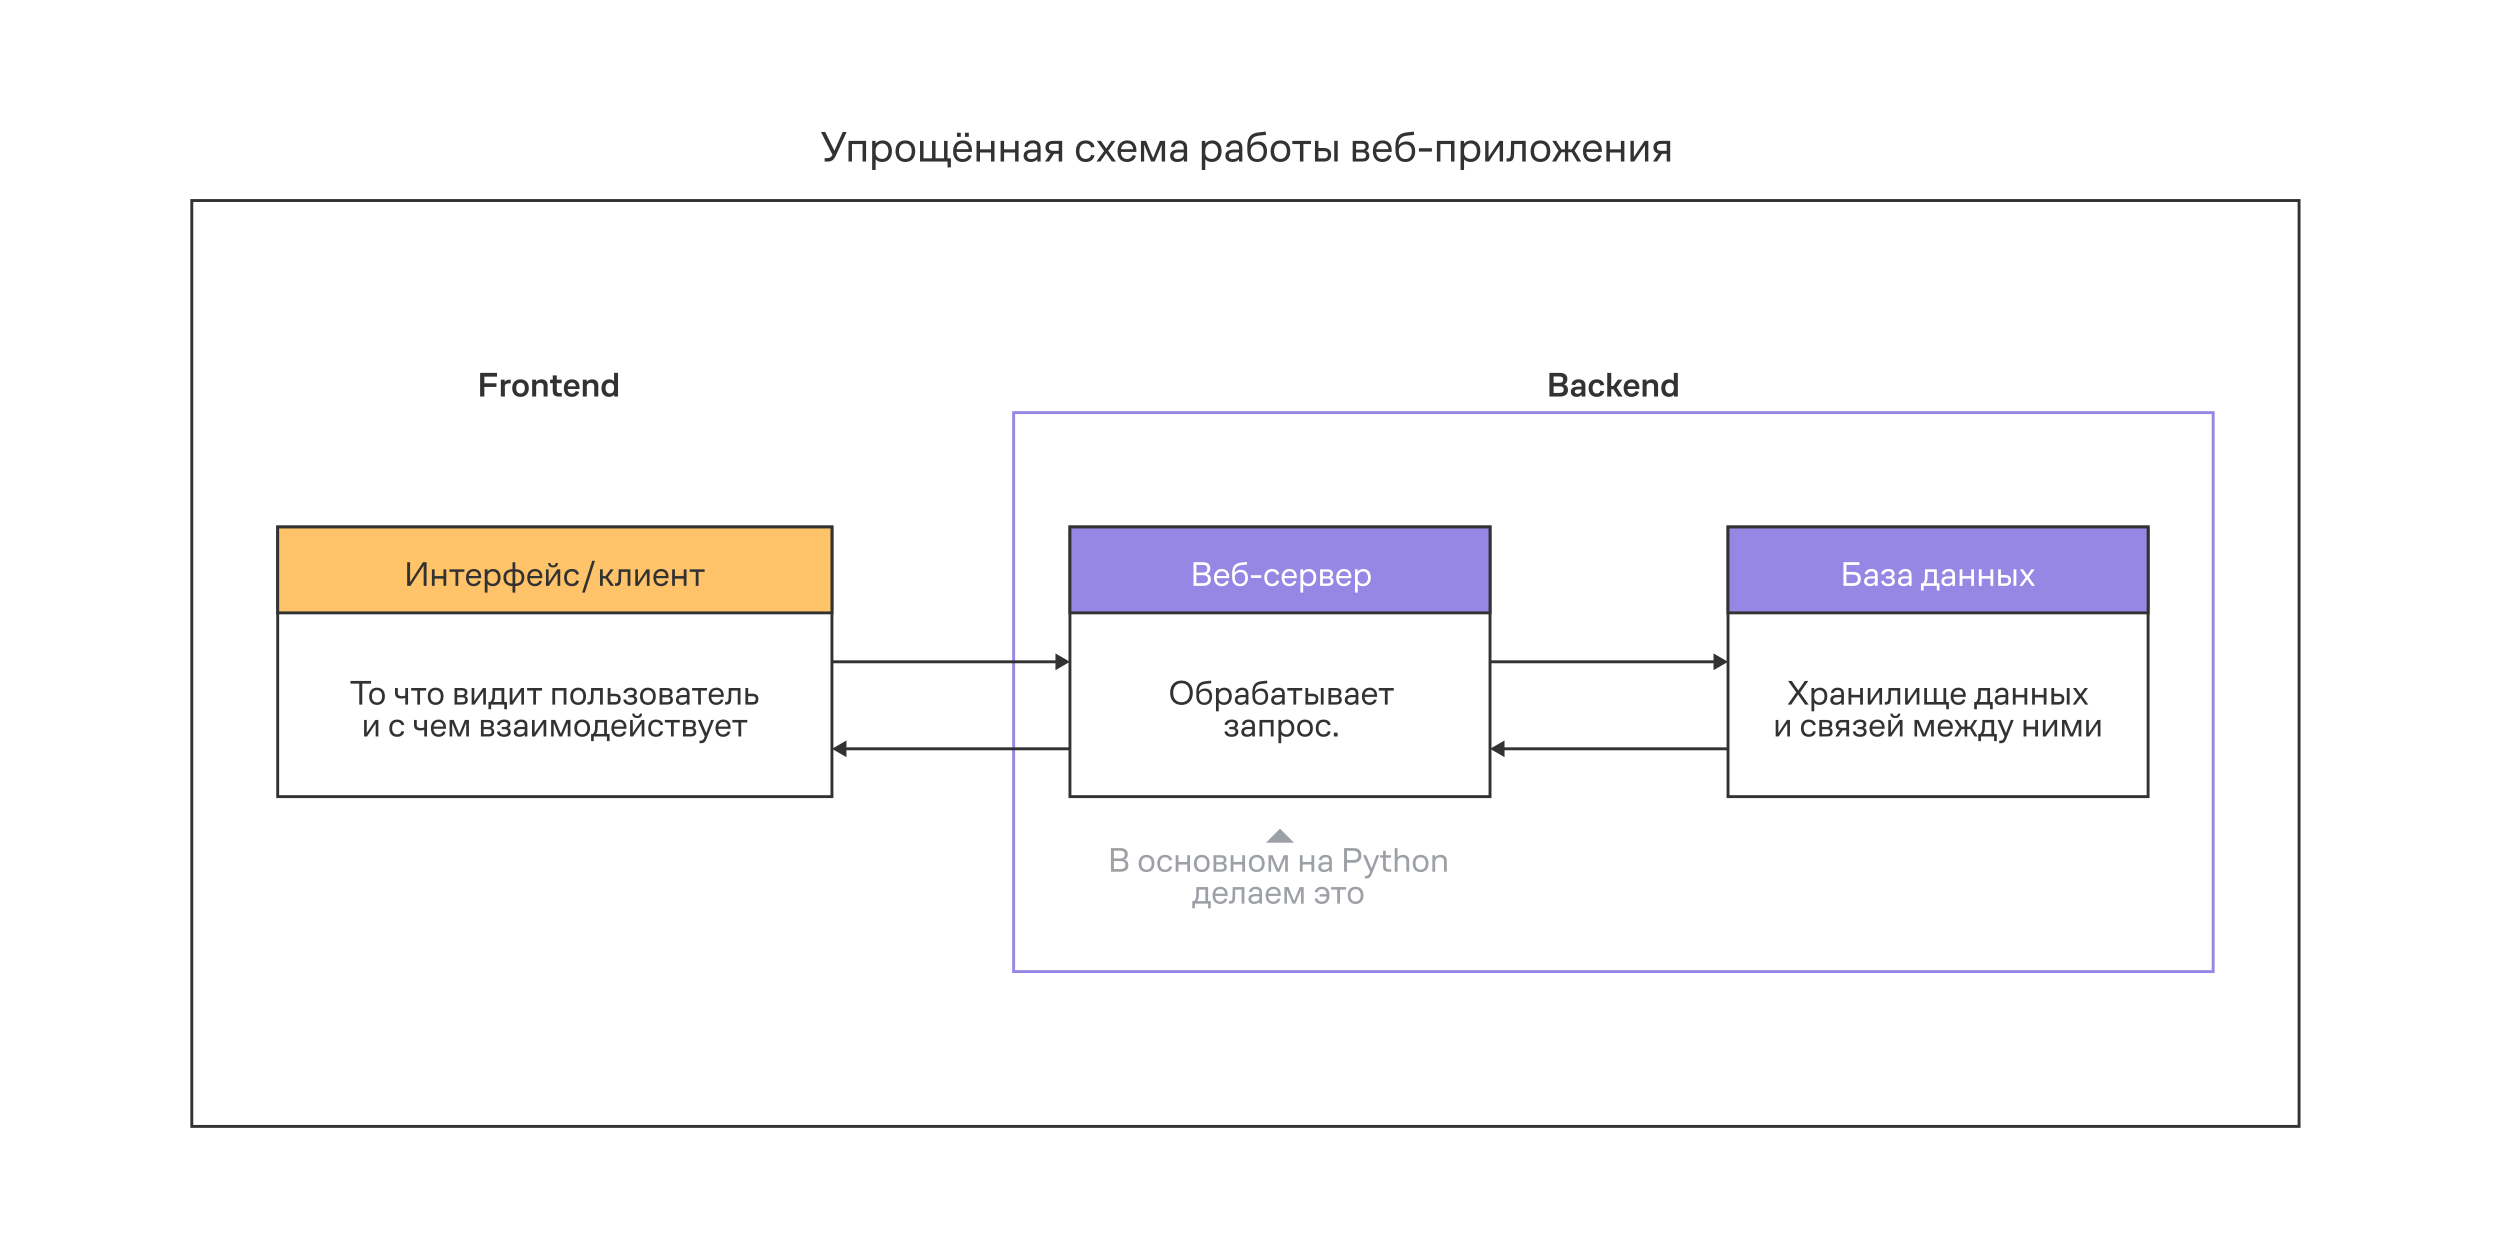<svg width="862" height="433" viewBox="0 0 862 433" fill="none" xmlns="http://www.w3.org/2000/svg">
<rect width="862" height="433" fill="white"/>
<rect x="349.502" y="142.267" width="413.598" height="192.735" stroke="#9687E5"/>
<rect x="368.918" y="181.701" width="144.841" height="92.978" fill="white" stroke="#323232"/>
<rect x="368.918" y="181.701" width="144.841" height="29.615" fill="#9687E5" stroke="#323232"/>
<path d="M411.512 202.009V193.849H414.788C416.444 193.849 417.296 194.617 417.296 195.997C417.296 196.837 416.96 197.557 416.132 197.857C417.056 198.085 417.512 198.781 417.512 199.753C417.512 201.289 416.456 202.009 414.788 202.009H411.512ZM412.52 201.085H414.704C415.952 201.085 416.492 200.629 416.492 199.729C416.492 198.757 415.964 198.325 414.668 198.325H412.52V201.085ZM412.52 197.425H414.668C415.856 197.425 416.288 196.909 416.288 196.081C416.288 195.205 415.904 194.773 414.668 194.773H412.52V197.425ZM421.215 202.129C419.715 202.129 418.599 201.145 418.599 199.153C418.599 197.161 419.799 196.177 421.299 196.177C422.799 196.177 423.807 197.173 423.807 198.853C423.807 199.057 423.807 199.249 423.795 199.357H419.523C419.571 200.641 420.207 201.301 421.215 201.301C422.127 201.301 422.619 200.785 422.811 200.233L423.663 200.413C423.423 201.385 422.571 202.129 421.215 202.129ZM419.559 198.601H422.895C422.871 197.689 422.307 196.993 421.299 196.993C420.363 196.993 419.715 197.533 419.559 198.601ZM427.594 202.129C425.914 202.129 424.834 201.133 424.834 198.925V197.725C424.834 194.941 426.154 194.173 428.002 193.957L429.898 193.741L430.006 194.653C429.442 194.713 428.734 194.785 428.05 194.869C426.586 195.049 425.698 195.673 425.698 197.509V197.557C426.118 196.849 426.97 196.465 427.822 196.465C429.37 196.465 430.282 197.473 430.282 199.225C430.282 200.989 429.262 202.129 427.594 202.129ZM425.77 199.081C425.77 200.557 426.442 201.313 427.594 201.313C428.758 201.313 429.346 200.437 429.346 199.225C429.346 197.977 428.734 197.281 427.666 197.281C426.622 197.281 425.77 197.953 425.77 198.901V199.081ZM431.31 199.261V198.325H434.886V199.261H431.31ZM438.599 202.129C437.063 202.129 435.923 201.145 435.923 199.153C435.923 197.161 437.063 196.177 438.599 196.177C440.087 196.177 440.843 196.957 441.059 197.977L440.135 198.133C439.979 197.593 439.595 197.029 438.599 197.029C437.495 197.029 436.883 197.857 436.883 199.153C436.883 200.425 437.495 201.277 438.599 201.277C439.607 201.277 439.967 200.713 440.123 200.149L441.047 200.317C440.831 201.349 440.087 202.129 438.599 202.129ZM444.536 202.129C443.036 202.129 441.92 201.145 441.92 199.153C441.92 197.161 443.12 196.177 444.62 196.177C446.12 196.177 447.128 197.173 447.128 198.853C447.128 199.057 447.128 199.249 447.116 199.357H442.844C442.892 200.641 443.528 201.301 444.536 201.301C445.448 201.301 445.94 200.785 446.132 200.233L446.984 200.413C446.744 201.385 445.892 202.129 444.536 202.129ZM442.88 198.601H446.216C446.192 197.689 445.628 196.993 444.62 196.993C443.684 196.993 443.036 197.533 442.88 198.601ZM448.383 204.337V196.297H449.343V197.113C449.751 196.489 450.519 196.177 451.299 196.177C452.703 196.177 453.843 197.185 453.843 199.093C453.843 200.989 452.775 202.129 451.155 202.129C450.399 202.129 449.763 201.865 449.343 201.385V204.337H448.383ZM449.343 199.621C449.343 200.665 450.183 201.277 451.155 201.277C452.211 201.277 452.883 200.425 452.883 199.129C452.883 197.869 452.223 197.029 451.131 197.029C450.243 197.029 449.343 197.689 449.343 198.937V199.621ZM455.177 202.009V196.297H457.649C458.969 196.297 459.605 196.837 459.605 197.797C459.605 198.373 459.377 198.901 458.801 199.069C459.449 199.213 459.761 199.753 459.761 200.389C459.761 201.361 459.185 202.009 457.817 202.009H455.177ZM456.113 201.193H457.829C458.549 201.193 458.849 200.893 458.849 200.353C458.849 199.789 458.525 199.501 457.817 199.501H456.113V201.193ZM456.113 198.721H457.757C458.417 198.721 458.705 198.433 458.705 197.905C458.705 197.389 458.405 197.113 457.685 197.113H456.113V198.721ZM463.348 202.129C461.848 202.129 460.732 201.145 460.732 199.153C460.732 197.161 461.932 196.177 463.432 196.177C464.932 196.177 465.94 197.173 465.94 198.853C465.94 199.057 465.94 199.249 465.928 199.357H461.656C461.704 200.641 462.34 201.301 463.348 201.301C464.26 201.301 464.752 200.785 464.944 200.233L465.796 200.413C465.556 201.385 464.704 202.129 463.348 202.129ZM461.692 198.601H465.028C465.004 197.689 464.44 196.993 463.432 196.993C462.496 196.993 461.848 197.533 461.692 198.601ZM467.194 204.337V196.297H468.154V197.113C468.562 196.489 469.33 196.177 470.11 196.177C471.514 196.177 472.654 197.185 472.654 199.093C472.654 200.989 471.586 202.129 469.966 202.129C469.21 202.129 468.574 201.865 468.154 201.385V204.337H467.194ZM468.154 199.621C468.154 200.665 468.994 201.277 469.966 201.277C471.022 201.277 471.694 200.425 471.694 199.129C471.694 197.869 471.034 197.029 469.942 197.029C469.054 197.029 468.154 197.689 468.154 198.937V199.621Z" fill="white"/>
<path d="M407.379 243.057C405.003 243.057 403.467 241.497 403.467 238.857C403.467 236.217 405.003 234.657 407.379 234.657C409.755 234.657 411.279 236.217 411.279 238.857C411.279 241.497 409.755 243.057 407.379 243.057ZM404.511 238.857C404.511 240.825 405.543 242.133 407.379 242.133C409.215 242.133 410.235 240.825 410.235 238.857C410.235 236.889 409.215 235.581 407.379 235.581C405.543 235.581 404.511 236.889 404.511 238.857ZM415.248 243.057C413.568 243.057 412.488 242.061 412.488 239.853V238.653C412.488 235.869 413.808 235.101 415.656 234.885L417.552 234.669L417.66 235.581C417.096 235.641 416.388 235.713 415.704 235.797C414.24 235.977 413.352 236.601 413.352 238.437V238.485C413.772 237.777 414.624 237.393 415.476 237.393C417.024 237.393 417.936 238.401 417.936 240.153C417.936 241.917 416.916 243.057 415.248 243.057ZM413.424 240.009C413.424 241.485 414.096 242.241 415.248 242.241C416.412 242.241 417 241.365 417 240.153C417 238.905 416.388 238.209 415.32 238.209C414.276 238.209 413.424 238.881 413.424 239.829V240.009ZM419.264 245.265V237.225H420.224V238.041C420.632 237.417 421.4 237.105 422.18 237.105C423.584 237.105 424.724 238.113 424.724 240.021C424.724 241.917 423.656 243.057 422.036 243.057C421.28 243.057 420.644 242.793 420.224 242.313V245.265H419.264ZM420.224 240.549C420.224 241.593 421.064 242.205 422.036 242.205C423.092 242.205 423.764 241.353 423.764 240.057C423.764 238.797 423.104 237.957 422.012 237.957C421.124 237.957 420.224 238.617 420.224 239.865V240.549ZM427.786 243.057C426.538 243.057 425.758 242.433 425.758 241.365C425.758 240.177 426.61 239.685 427.93 239.637C428.518 239.613 429.082 239.637 429.526 239.649V239.157C429.526 238.317 429.046 237.909 428.314 237.909C427.486 237.909 427.042 238.401 426.862 238.989L425.962 238.809C426.214 237.753 427.03 237.105 428.314 237.105C429.586 237.105 430.45 237.717 430.45 239.121V242.937H429.55V242.265C429.19 242.733 428.602 243.057 427.786 243.057ZM426.718 241.317C426.718 241.869 427.138 242.253 427.81 242.253C428.782 242.253 429.526 241.725 429.526 240.957V240.405C429.046 240.381 428.494 240.381 427.954 240.405C427.138 240.441 426.718 240.753 426.718 241.317ZM434.575 243.057C432.895 243.057 431.815 242.061 431.815 239.853V238.653C431.815 235.869 433.135 235.101 434.983 234.885L436.879 234.669L436.987 235.581C436.423 235.641 435.715 235.713 435.031 235.797C433.567 235.977 432.679 236.601 432.679 238.437V238.485C433.099 237.777 433.951 237.393 434.803 237.393C436.351 237.393 437.263 238.401 437.263 240.153C437.263 241.917 436.243 243.057 434.575 243.057ZM432.751 240.009C432.751 241.485 433.423 242.241 434.575 242.241C435.739 242.241 436.327 241.365 436.327 240.153C436.327 238.905 435.715 238.209 434.647 238.209C433.603 238.209 432.751 238.881 432.751 239.829V240.009ZM440.319 243.057C439.071 243.057 438.291 242.433 438.291 241.365C438.291 240.177 439.143 239.685 440.463 239.637C441.051 239.613 441.615 239.637 442.059 239.649V239.157C442.059 238.317 441.579 237.909 440.847 237.909C440.019 237.909 439.575 238.401 439.395 238.989L438.495 238.809C438.747 237.753 439.563 237.105 440.847 237.105C442.119 237.105 442.983 237.717 442.983 239.121V242.937H442.083V242.265C441.723 242.733 441.135 243.057 440.319 243.057ZM439.251 241.317C439.251 241.869 439.671 242.253 440.343 242.253C441.315 242.253 442.059 241.725 442.059 240.957V240.405C441.579 240.381 441.027 240.381 440.487 240.405C439.671 240.441 439.251 240.753 439.251 241.317ZM445.959 242.937V238.113H443.859V237.225H449.019V238.113H446.919V242.937H445.959ZM450.105 242.937V237.225H451.065V239.193H452.553C453.885 239.193 454.569 239.841 454.569 241.005C454.569 242.217 453.933 242.937 452.529 242.937H450.105ZM451.065 242.073H452.541C453.417 242.073 453.657 241.641 453.657 241.017C453.657 240.381 453.417 240.057 452.553 240.057H451.065V242.073ZM455.421 242.937V237.225H456.381V242.937H455.421ZM458.059 242.937V237.225H460.531C461.851 237.225 462.487 237.765 462.487 238.725C462.487 239.301 462.259 239.829 461.683 239.997C462.331 240.141 462.643 240.681 462.643 241.317C462.643 242.289 462.067 242.937 460.699 242.937H458.059ZM458.995 242.121H460.711C461.431 242.121 461.731 241.821 461.731 241.281C461.731 240.717 461.407 240.429 460.699 240.429H458.995V242.121ZM458.995 239.649H460.639C461.299 239.649 461.587 239.361 461.587 238.833C461.587 238.317 461.287 238.041 460.567 238.041H458.995V239.649ZM465.691 243.057C464.443 243.057 463.663 242.433 463.663 241.365C463.663 240.177 464.515 239.685 465.835 239.637C466.423 239.613 466.987 239.637 467.431 239.649V239.157C467.431 238.317 466.951 237.909 466.219 237.909C465.391 237.909 464.947 238.401 464.767 238.989L463.867 238.809C464.119 237.753 464.935 237.105 466.219 237.105C467.491 237.105 468.355 237.717 468.355 239.121V242.937H467.455V242.265C467.095 242.733 466.507 243.057 465.691 243.057ZM464.623 241.317C464.623 241.869 465.043 242.253 465.715 242.253C466.687 242.253 467.431 241.725 467.431 240.957V240.405C466.951 240.381 466.399 240.381 465.859 240.405C465.043 240.441 464.623 240.753 464.623 241.317ZM472.216 243.057C470.716 243.057 469.6 242.073 469.6 240.081C469.6 238.089 470.8 237.105 472.3 237.105C473.8 237.105 474.808 238.101 474.808 239.781C474.808 239.985 474.808 240.177 474.796 240.285H470.524C470.572 241.569 471.208 242.229 472.216 242.229C473.128 242.229 473.62 241.713 473.812 241.161L474.664 241.341C474.424 242.313 473.572 243.057 472.216 243.057ZM470.56 239.529H473.896C473.872 238.617 473.308 237.921 472.3 237.921C471.364 237.921 470.716 238.461 470.56 239.529ZM477.504 242.937V238.113H475.404V237.225H480.564V238.113H478.464V242.937H477.504ZM424.643 254.057C423.323 254.057 422.399 253.481 422.171 252.305L423.095 252.125C423.239 252.749 423.719 253.241 424.643 253.241C425.567 253.241 426.011 252.833 426.011 252.257C426.011 251.717 425.663 251.429 424.859 251.429H423.851V250.649H424.859C425.591 250.649 425.891 250.337 425.891 249.821C425.891 249.269 425.519 248.921 424.703 248.921C423.803 248.921 423.323 249.389 423.131 250.025L422.207 249.845C422.471 248.729 423.395 248.105 424.703 248.105C426.011 248.105 426.827 248.681 426.827 249.725C426.827 250.325 426.539 250.817 425.987 251.009C426.599 251.177 426.971 251.633 426.971 252.329C426.971 253.409 426.095 254.057 424.643 254.057ZM430.023 254.057C428.775 254.057 427.995 253.433 427.995 252.365C427.995 251.177 428.847 250.685 430.167 250.637C430.755 250.613 431.319 250.637 431.763 250.649V250.157C431.763 249.317 431.283 248.909 430.551 248.909C429.723 248.909 429.279 249.401 429.099 249.989L428.199 249.809C428.451 248.753 429.267 248.105 430.551 248.105C431.823 248.105 432.687 248.717 432.687 250.121V253.937H431.787V253.265C431.427 253.733 430.839 254.057 430.023 254.057ZM428.955 252.317C428.955 252.869 429.375 253.253 430.047 253.253C431.019 253.253 431.763 252.725 431.763 251.957V251.405C431.283 251.381 430.731 251.381 430.191 251.405C429.375 251.441 428.955 251.753 428.955 252.317ZM434.28 253.937V248.225H439.128V253.937H438.168V249.113H435.24V253.937H434.28ZM440.805 256.265V248.225H441.765V249.041C442.173 248.417 442.941 248.105 443.721 248.105C445.125 248.105 446.265 249.113 446.265 251.021C446.265 252.917 445.197 254.057 443.577 254.057C442.821 254.057 442.185 253.793 441.765 253.313V256.265H440.805ZM441.765 251.549C441.765 252.593 442.605 253.205 443.577 253.205C444.633 253.205 445.305 252.353 445.305 251.057C445.305 249.797 444.645 248.957 443.553 248.957C442.665 248.957 441.765 249.617 441.765 250.865V251.549ZM449.963 254.057C448.343 254.057 447.251 252.989 447.251 251.081C447.251 249.173 448.343 248.105 449.963 248.105C451.583 248.105 452.687 249.173 452.687 251.081C452.687 252.989 451.583 254.057 449.963 254.057ZM448.211 251.081C448.211 252.401 448.835 253.205 449.963 253.205C451.091 253.205 451.727 252.401 451.727 251.081C451.727 249.761 451.091 248.957 449.963 248.957C448.835 248.957 448.211 249.761 448.211 251.081ZM456.346 254.057C454.81 254.057 453.67 253.073 453.67 251.081C453.67 249.089 454.81 248.105 456.346 248.105C457.834 248.105 458.59 248.885 458.806 249.905L457.882 250.061C457.726 249.521 457.342 248.957 456.346 248.957C455.242 248.957 454.63 249.785 454.63 251.081C454.63 252.353 455.242 253.205 456.346 253.205C457.354 253.205 457.714 252.641 457.87 252.077L458.794 252.245C458.578 253.277 457.834 254.057 456.346 254.057ZM459.919 253.937V252.617H461.203V253.937H459.919Z" fill="#323232"/>
<rect x="595.822" y="181.701" width="144.841" height="92.978" fill="white" stroke="#323232"/>
<rect x="595.822" y="181.701" width="144.841" height="29.615" fill="#9687E5" stroke="#323232"/>
<path d="M635.621 202.009V193.849H641.141V194.797H636.653V197.197H638.861C640.745 197.197 641.597 197.929 641.597 199.621C641.597 201.217 640.709 202.009 638.849 202.009H635.621ZM636.653 201.061H638.849C640.073 201.061 640.565 200.605 640.565 199.609C640.565 198.577 640.073 198.133 638.849 198.133H636.653V201.061ZM644.761 202.129C643.513 202.129 642.733 201.505 642.733 200.437C642.733 199.249 643.585 198.757 644.905 198.709C645.493 198.685 646.057 198.709 646.501 198.721V198.229C646.501 197.389 646.021 196.981 645.289 196.981C644.461 196.981 644.017 197.473 643.837 198.061L642.937 197.881C643.189 196.825 644.005 196.177 645.289 196.177C646.561 196.177 647.425 196.789 647.425 198.193V202.009H646.525V201.337C646.165 201.805 645.577 202.129 644.761 202.129ZM643.693 200.389C643.693 200.941 644.113 201.325 644.785 201.325C645.757 201.325 646.501 200.797 646.501 200.029V199.477C646.021 199.453 645.469 199.453 644.929 199.477C644.113 199.513 643.693 199.825 643.693 200.389ZM651.059 202.129C649.739 202.129 648.815 201.553 648.587 200.377L649.511 200.197C649.655 200.821 650.135 201.313 651.059 201.313C651.983 201.313 652.427 200.905 652.427 200.329C652.427 199.789 652.079 199.501 651.275 199.501H650.267V198.721H651.275C652.007 198.721 652.307 198.409 652.307 197.893C652.307 197.341 651.935 196.993 651.119 196.993C650.219 196.993 649.739 197.461 649.547 198.097L648.623 197.917C648.887 196.801 649.811 196.177 651.119 196.177C652.427 196.177 653.243 196.753 653.243 197.797C653.243 198.397 652.955 198.889 652.403 199.081C653.015 199.249 653.387 199.705 653.387 200.401C653.387 201.481 652.511 202.129 651.059 202.129ZM656.439 202.129C655.191 202.129 654.411 201.505 654.411 200.437C654.411 199.249 655.263 198.757 656.583 198.709C657.171 198.685 657.735 198.709 658.179 198.721V198.229C658.179 197.389 657.699 196.981 656.967 196.981C656.139 196.981 655.695 197.473 655.515 198.061L654.615 197.881C654.867 196.825 655.683 196.177 656.967 196.177C658.239 196.177 659.103 196.789 659.103 198.193V202.009H658.203V201.337C657.843 201.805 657.255 202.129 656.439 202.129ZM655.371 200.389C655.371 200.941 655.791 201.325 656.463 201.325C657.435 201.325 658.179 200.797 658.179 200.029V199.477C657.699 199.453 657.147 199.453 656.607 199.477C655.791 199.513 655.371 199.825 655.371 200.389ZM662.351 203.617V201.121H662.951C663.347 200.797 663.647 200.161 663.695 199.465C663.731 198.949 663.743 198.205 663.755 196.297H667.811V201.121H668.735V203.617H667.811V202.009H663.275V203.617H662.351ZM664.043 201.121H666.851V197.185H664.655C664.655 198.289 664.643 199.129 664.595 199.597C664.535 200.269 664.307 200.761 664.043 201.121ZM671.419 202.129C670.171 202.129 669.391 201.505 669.391 200.437C669.391 199.249 670.243 198.757 671.563 198.709C672.151 198.685 672.715 198.709 673.159 198.721V198.229C673.159 197.389 672.679 196.981 671.947 196.981C671.119 196.981 670.675 197.473 670.495 198.061L669.595 197.881C669.847 196.825 670.663 196.177 671.947 196.177C673.219 196.177 674.083 196.789 674.083 198.193V202.009H673.183V201.337C672.823 201.805 672.235 202.129 671.419 202.129ZM670.351 200.389C670.351 200.941 670.771 201.325 671.443 201.325C672.415 201.325 673.159 200.797 673.159 200.029V199.477C672.679 199.453 672.127 199.453 671.587 199.477C670.771 199.513 670.351 199.825 670.351 200.389ZM675.676 202.009V196.297H676.636V198.637H679.672V196.297H680.632V202.009H679.672V199.525H676.636V202.009H675.676ZM682.318 202.009V196.297H683.278V198.637H686.314V196.297H687.274V202.009H686.314V199.525H683.278V202.009H682.318ZM688.96 202.009V196.297H689.92V198.265H691.408C692.74 198.265 693.424 198.913 693.424 200.077C693.424 201.289 692.788 202.009 691.384 202.009H688.96ZM689.92 201.145H691.396C692.272 201.145 692.512 200.713 692.512 200.089C692.512 199.453 692.272 199.129 691.408 199.129H689.92V201.145ZM694.276 202.009V196.297H695.236V202.009H694.276ZM700.55 202.009L698.966 199.717L697.382 202.009H696.278L698.414 199.105L696.398 196.297H697.526L699.002 198.409L700.454 196.297H701.558L699.542 199.033L701.678 202.009H700.55Z" fill="white"/>
<path d="M616.401 242.937L619.365 238.725L616.521 234.777H617.793L620.061 238.053L622.293 234.777H623.517L620.661 238.809L623.637 242.937H622.365L619.977 239.481L617.625 242.937H616.401ZM624.595 245.265V237.225H625.555V238.041C625.963 237.417 626.731 237.105 627.511 237.105C628.915 237.105 630.055 238.113 630.055 240.021C630.055 241.917 628.987 243.057 627.367 243.057C626.611 243.057 625.975 242.793 625.555 242.313V245.265H624.595ZM625.555 240.549C625.555 241.593 626.395 242.205 627.367 242.205C628.423 242.205 629.095 241.353 629.095 240.057C629.095 238.797 628.435 237.957 627.343 237.957C626.455 237.957 625.555 238.617 625.555 239.865V240.549ZM633.117 243.057C631.869 243.057 631.089 242.433 631.089 241.365C631.089 240.177 631.941 239.685 633.261 239.637C633.849 239.613 634.413 239.637 634.857 239.649V239.157C634.857 238.317 634.377 237.909 633.645 237.909C632.817 237.909 632.373 238.401 632.193 238.989L631.293 238.809C631.545 237.753 632.361 237.105 633.645 237.105C634.917 237.105 635.781 237.717 635.781 239.121V242.937H634.881V242.265C634.521 242.733 633.933 243.057 633.117 243.057ZM632.049 241.317C632.049 241.869 632.469 242.253 633.141 242.253C634.113 242.253 634.857 241.725 634.857 240.957V240.405C634.377 240.381 633.825 240.381 633.285 240.405C632.469 240.441 632.049 240.753 632.049 241.317ZM637.374 242.937V237.225H638.334V239.565H641.37V237.225H642.33V242.937H641.37V240.453H638.334V242.937H637.374ZM644.016 242.937V237.225H644.94V241.701L647.904 237.225H648.936V242.937H648.012V238.473L645.048 242.937H644.016ZM649.891 242.937V242.049H650.239C650.815 242.049 651.043 241.713 651.079 240.873C651.115 239.973 651.139 238.149 651.151 237.225H655.195V242.937H654.235V238.113H652.039C652.027 239.049 652.003 240.273 651.979 240.957C651.919 242.481 651.439 242.937 650.335 242.937H649.891ZM656.877 242.937V237.225H657.801V241.701L660.765 237.225H661.797V242.937H660.873V238.473L657.909 242.937H656.877ZM671.056 244.545V242.937H663.472V237.225H664.432V242.049H666.784V237.225H667.744V242.049H670.096V237.225H671.056V242.049H671.98V244.545H671.056ZM675.206 243.057C673.706 243.057 672.59 242.073 672.59 240.081C672.59 238.089 673.79 237.105 675.29 237.105C676.79 237.105 677.798 238.101 677.798 239.781C677.798 239.985 677.798 240.177 677.786 240.285H673.514C673.562 241.569 674.198 242.229 675.206 242.229C676.118 242.229 676.61 241.713 676.802 241.161L677.654 241.341C677.414 242.313 676.562 243.057 675.206 243.057ZM673.55 239.529H676.886C676.862 238.617 676.298 237.921 675.29 237.921C674.354 237.921 673.706 238.461 673.55 239.529ZM680.707 244.545V242.049H681.307C681.703 241.725 682.003 241.089 682.051 240.393C682.087 239.877 682.099 239.133 682.111 237.225H686.167V242.049H687.091V244.545H686.167V242.937H681.631V244.545H680.707ZM682.399 242.049H685.207V238.113H683.011C683.011 239.217 682.999 240.057 682.951 240.525C682.891 241.197 682.663 241.689 682.399 242.049ZM689.775 243.057C688.527 243.057 687.747 242.433 687.747 241.365C687.747 240.177 688.599 239.685 689.919 239.637C690.507 239.613 691.071 239.637 691.515 239.649V239.157C691.515 238.317 691.035 237.909 690.303 237.909C689.475 237.909 689.031 238.401 688.851 238.989L687.951 238.809C688.203 237.753 689.019 237.105 690.303 237.105C691.575 237.105 692.439 237.717 692.439 239.121V242.937H691.539V242.265C691.179 242.733 690.591 243.057 689.775 243.057ZM688.707 241.317C688.707 241.869 689.127 242.253 689.799 242.253C690.771 242.253 691.515 241.725 691.515 240.957V240.405C691.035 240.381 690.483 240.381 689.943 240.405C689.127 240.441 688.707 240.753 688.707 241.317ZM694.032 242.937V237.225H694.992V239.565H698.028V237.225H698.988V242.937H698.028V240.453H694.992V242.937H694.032ZM700.674 242.937V237.225H701.634V239.565H704.67V237.225H705.63V242.937H704.67V240.453H701.634V242.937H700.674ZM707.316 242.937V237.225H708.276V239.193H709.764C711.096 239.193 711.78 239.841 711.78 241.005C711.78 242.217 711.144 242.937 709.74 242.937H707.316ZM708.276 242.073H709.752C710.628 242.073 710.868 241.641 710.868 241.017C710.868 240.381 710.628 240.057 709.764 240.057H708.276V242.073ZM712.632 242.937V237.225H713.592V242.937H712.632ZM718.906 242.937L717.322 240.645L715.738 242.937H714.634L716.77 240.033L714.754 237.225H715.882L717.358 239.337L718.81 237.225H719.914L717.898 239.961L720.034 242.937H718.906ZM612.256 253.937V248.225H613.18V252.701L616.144 248.225H617.176V253.937H616.252V249.473L613.288 253.937H612.256ZM623.637 254.057C622.101 254.057 620.961 253.073 620.961 251.081C620.961 249.089 622.101 248.105 623.637 248.105C625.125 248.105 625.881 248.885 626.097 249.905L625.173 250.061C625.017 249.521 624.633 248.957 623.637 248.957C622.533 248.957 621.921 249.785 621.921 251.081C621.921 252.353 622.533 253.205 623.637 253.205C624.645 253.205 625.005 252.641 625.161 252.077L626.085 252.245C625.869 253.277 625.125 254.057 623.637 254.057ZM627.306 253.937V248.225H629.778C631.098 248.225 631.734 248.765 631.734 249.725C631.734 250.301 631.506 250.829 630.93 250.997C631.578 251.141 631.89 251.681 631.89 252.317C631.89 253.289 631.314 253.937 629.946 253.937H627.306ZM628.242 253.121H629.958C630.678 253.121 630.978 252.821 630.978 252.281C630.978 251.717 630.654 251.429 629.946 251.429H628.242V253.121ZM628.242 250.649H629.886C630.546 250.649 630.834 250.361 630.834 249.833C630.834 249.317 630.534 249.041 629.814 249.041H628.242V250.649ZM636.605 253.937V251.789H635.321L633.929 253.937H632.813L634.337 251.729C633.437 251.537 632.945 250.961 632.945 250.049C632.945 248.825 633.785 248.225 635.045 248.225H637.565V253.937H636.605ZM633.893 250.013C633.893 250.625 634.301 250.973 635.069 250.973H636.605V249.065H635.069C634.313 249.065 633.893 249.401 633.893 250.013ZM641.306 254.057C639.986 254.057 639.062 253.481 638.834 252.305L639.758 252.125C639.902 252.749 640.382 253.241 641.306 253.241C642.23 253.241 642.674 252.833 642.674 252.257C642.674 251.717 642.326 251.429 641.522 251.429H640.514V250.649H641.522C642.254 250.649 642.554 250.337 642.554 249.821C642.554 249.269 642.182 248.921 641.366 248.921C640.466 248.921 639.986 249.389 639.794 250.025L638.87 249.845C639.134 248.729 640.058 248.105 641.366 248.105C642.674 248.105 643.49 248.681 643.49 249.725C643.49 250.325 643.202 250.817 642.65 251.009C643.262 251.177 643.634 251.633 643.634 252.329C643.634 253.409 642.758 254.057 641.306 254.057ZM647.226 254.057C645.726 254.057 644.61 253.073 644.61 251.081C644.61 249.089 645.81 248.105 647.31 248.105C648.81 248.105 649.818 249.101 649.818 250.781C649.818 250.985 649.818 251.177 649.806 251.285H645.534C645.582 252.569 646.218 253.229 647.226 253.229C648.138 253.229 648.63 252.713 648.822 252.161L649.674 252.341C649.434 253.313 648.582 254.057 647.226 254.057ZM645.57 250.529H648.906C648.882 249.617 648.318 248.921 647.31 248.921C646.374 248.921 645.726 249.461 645.57 250.529ZM651.072 253.937V248.225H651.996V252.701L654.96 248.225H655.992V253.937H655.068V249.473L652.104 253.937H651.072ZM651.792 246.041H652.596C652.656 246.569 652.92 246.881 653.52 246.881C654.108 246.881 654.36 246.569 654.42 246.041H655.224C655.188 246.965 654.684 247.577 653.52 247.577C652.344 247.577 651.816 246.965 651.792 246.041ZM660.125 253.937V248.225H661.529L663.473 252.977L665.381 248.225H666.785V253.937H665.849V249.269L663.917 253.937H662.945L661.013 249.257V253.937H660.125ZM670.734 254.057C669.234 254.057 668.118 253.073 668.118 251.081C668.118 249.089 669.318 248.105 670.818 248.105C672.318 248.105 673.326 249.101 673.326 250.781C673.326 250.985 673.326 251.177 673.314 251.285H669.042C669.09 252.569 669.726 253.229 670.734 253.229C671.646 253.229 672.138 252.713 672.33 252.161L673.182 252.341C672.942 253.313 672.09 254.057 670.734 254.057ZM669.078 250.529H672.414C672.39 249.617 671.826 248.921 670.818 248.921C669.882 248.921 669.234 249.461 669.078 250.529ZM673.827 253.937L675.639 250.913L673.899 248.225H674.955L676.407 250.565H677.391V248.225H678.303V250.565H679.287L680.739 248.225H681.795L680.043 250.925L681.879 253.937H680.775L679.287 251.381H678.303V253.937H677.391V251.381H676.407L674.931 253.937H673.827ZM682.117 255.545V253.049H682.717C683.113 252.725 683.413 252.089 683.461 251.393C683.497 250.877 683.509 250.133 683.521 248.225H687.577V253.049H688.501V255.545H687.577V253.937H683.041V255.545H682.117ZM683.809 253.049H686.617V249.113H684.421C684.421 250.217 684.409 251.057 684.361 251.525C684.301 252.197 684.073 252.689 683.809 253.049ZM689.338 256.265V255.377H689.698C690.238 255.377 690.634 255.173 690.898 254.537L691.15 253.913L688.726 248.225H689.782L691.654 252.749L693.334 248.225H694.33L691.726 254.813C691.294 255.905 690.766 256.265 689.89 256.265H689.338ZM697.737 253.937V248.225H698.697V250.565H701.733V248.225H702.693V253.937H701.733V251.453H698.697V253.937H697.737ZM704.379 253.937V248.225H705.303V252.701L708.267 248.225H709.299V253.937H708.375V249.473L705.411 253.937H704.379ZM710.974 253.937V248.225H712.378L714.322 252.977L716.23 248.225H717.634V253.937H716.698V249.269L714.766 253.937H713.794L711.862 249.257V253.937H710.974ZM719.315 253.937V248.225H720.239V252.701L723.203 248.225H724.235V253.937H723.311V249.473L720.347 253.937H719.315Z" fill="#323232"/>
<rect x="95.751" y="181.701" width="191.104" height="92.978" fill="white" stroke="#323232"/>
<rect x="95.751" y="181.701" width="191.104" height="29.615" fill="#FFC369" stroke="#323232"/>
<path d="M140.389 202.009V193.849H141.397V200.749L145.825 193.849H147.085V202.009H146.077V195.013L141.565 202.009H140.389ZM148.914 202.009V196.297H149.874V198.637H152.91V196.297H153.87V202.009H152.91V199.525H149.874V202.009H148.914ZM157.056 202.009V197.185H154.956V196.297H160.116V197.185H158.016V202.009H157.056ZM163.294 202.129C161.794 202.129 160.678 201.145 160.678 199.153C160.678 197.161 161.878 196.177 163.378 196.177C164.878 196.177 165.886 197.173 165.886 198.853C165.886 199.057 165.886 199.249 165.874 199.357H161.602C161.65 200.641 162.286 201.301 163.294 201.301C164.206 201.301 164.698 200.785 164.89 200.233L165.742 200.413C165.502 201.385 164.65 202.129 163.294 202.129ZM161.638 198.601H164.974C164.95 197.689 164.386 196.993 163.378 196.993C162.442 196.993 161.794 197.533 161.638 198.601ZM167.14 204.337V196.297H168.1V197.113C168.508 196.489 169.276 196.177 170.056 196.177C171.46 196.177 172.6 197.185 172.6 199.093C172.6 200.989 171.532 202.129 169.912 202.129C169.156 202.129 168.52 201.865 168.1 201.385V204.337H167.14ZM168.1 199.621C168.1 200.665 168.94 201.277 169.912 201.277C170.968 201.277 171.64 200.425 171.64 199.129C171.64 197.869 170.98 197.029 169.888 197.029C169 197.029 168.1 197.689 168.1 198.937V199.621ZM176.718 204.337V202.069C176.646 202.069 176.574 202.057 176.502 202.057C174.858 202.009 173.586 201.097 173.586 199.129C173.586 197.149 174.906 196.333 176.55 196.261C176.61 196.261 176.67 196.261 176.718 196.249V193.849H177.666V196.249C177.762 196.249 177.846 196.261 177.942 196.261C179.526 196.345 180.798 197.149 180.798 199.093C180.798 201.061 179.526 202.009 177.882 202.057C177.81 202.057 177.738 202.069 177.666 202.069V204.337H176.718ZM174.546 199.129C174.546 200.485 175.29 201.145 176.43 201.193C176.526 201.193 176.634 201.205 176.73 201.205V197.089C176.634 197.089 176.526 197.101 176.442 197.101C175.374 197.161 174.546 197.785 174.546 199.129ZM177.654 201.205C177.75 201.205 177.858 201.193 177.942 201.193C179.094 201.133 179.838 200.485 179.838 199.129C179.838 197.785 179.046 197.161 177.942 197.101C177.846 197.101 177.75 197.089 177.654 197.089V201.205ZM184.403 202.129C182.903 202.129 181.787 201.145 181.787 199.153C181.787 197.161 182.987 196.177 184.487 196.177C185.987 196.177 186.995 197.173 186.995 198.853C186.995 199.057 186.995 199.249 186.983 199.357H182.711C182.759 200.641 183.395 201.301 184.403 201.301C185.315 201.301 185.807 200.785 185.999 200.233L186.851 200.413C186.611 201.385 185.759 202.129 184.403 202.129ZM182.747 198.601H186.083C186.059 197.689 185.495 196.993 184.487 196.993C183.551 196.993 182.903 197.533 182.747 198.601ZM188.249 202.009V196.297H189.173V200.773L192.137 196.297H193.169V202.009H192.245V197.545L189.281 202.009H188.249ZM188.969 194.113H189.773C189.833 194.641 190.097 194.953 190.697 194.953C191.285 194.953 191.537 194.641 191.597 194.113H192.401C192.365 195.037 191.861 195.649 190.697 195.649C189.521 195.649 188.993 195.037 188.969 194.113ZM197.172 202.129C195.636 202.129 194.496 201.145 194.496 199.153C194.496 197.161 195.636 196.177 197.172 196.177C198.66 196.177 199.416 196.957 199.632 197.977L198.708 198.133C198.552 197.593 198.168 197.029 197.172 197.029C196.068 197.029 195.456 197.857 195.456 199.153C195.456 200.425 196.068 201.277 197.172 201.277C198.18 201.277 198.54 200.713 198.696 200.149L199.62 200.317C199.404 201.349 198.66 202.129 197.172 202.129ZM200.703 204.337L204.195 193.369H205.143L201.639 204.337H200.703ZM206.885 202.009V196.297H207.845V198.637H208.817L210.521 196.297H211.637L209.597 199.021L211.733 202.009H210.581L208.805 199.453H207.845V202.009H206.885ZM212.057 202.009V201.121H212.405C212.981 201.121 213.209 200.785 213.245 199.945C213.281 199.045 213.305 197.221 213.317 196.297H217.361V202.009H216.401V197.185H214.205C214.193 198.121 214.169 199.345 214.145 200.029C214.085 201.553 213.605 202.009 212.501 202.009H212.057ZM219.044 202.009V196.297H219.968V200.773L222.932 196.297H223.964V202.009H223.04V197.545L220.076 202.009H219.044ZM227.906 202.129C226.406 202.129 225.29 201.145 225.29 199.153C225.29 197.161 226.49 196.177 227.99 196.177C229.49 196.177 230.498 197.173 230.498 198.853C230.498 199.057 230.498 199.249 230.486 199.357H226.214C226.262 200.641 226.898 201.301 227.906 201.301C228.818 201.301 229.31 200.785 229.502 200.233L230.354 200.413C230.114 201.385 229.262 202.129 227.906 202.129ZM226.25 198.601H229.586C229.562 197.689 228.998 196.993 227.99 196.993C227.054 196.993 226.406 197.533 226.25 198.601ZM231.753 202.009V196.297H232.713V198.637H235.749V196.297H236.709V202.009H235.749V199.525H232.713V202.009H231.753ZM239.895 202.009V197.185H237.795V196.297H242.955V197.185H240.855V202.009H239.895Z" fill="#323232"/>
<path d="M123.878 242.937V235.737H120.842V234.777H127.934V235.737H124.91V242.937H123.878ZM129.992 243.057C128.372 243.057 127.28 241.989 127.28 240.081C127.28 238.173 128.372 237.105 129.992 237.105C131.612 237.105 132.716 238.173 132.716 240.081C132.716 241.989 131.612 243.057 129.992 243.057ZM128.24 240.081C128.24 241.401 128.864 242.205 129.992 242.205C131.12 242.205 131.756 241.401 131.756 240.081C131.756 238.761 131.12 237.957 129.992 237.957C128.864 237.957 128.24 238.761 128.24 240.081ZM139.733 240.645C139.445 240.753 138.941 240.861 138.413 240.861C136.985 240.861 136.205 240.297 136.205 239.049V237.225H137.165V238.941C137.165 239.733 137.681 240.033 138.521 240.033C139.025 240.033 139.397 239.961 139.733 239.829V237.225H140.693V242.937H139.733V240.645ZM143.873 242.937V238.113H141.773V237.225H146.933V238.113H144.833V242.937H143.873ZM150.207 243.057C148.587 243.057 147.495 241.989 147.495 240.081C147.495 238.173 148.587 237.105 150.207 237.105C151.827 237.105 152.931 238.173 152.931 240.081C152.931 241.989 151.827 243.057 150.207 243.057ZM148.455 240.081C148.455 241.401 149.079 242.205 150.207 242.205C151.335 242.205 151.971 241.401 151.971 240.081C151.971 238.761 151.335 237.957 150.207 237.957C149.079 237.957 148.455 238.761 148.455 240.081ZM156.72 242.937V237.225H159.192C160.512 237.225 161.148 237.765 161.148 238.725C161.148 239.301 160.92 239.829 160.344 239.997C160.992 240.141 161.304 240.681 161.304 241.317C161.304 242.289 160.728 242.937 159.36 242.937H156.72ZM157.656 242.121H159.372C160.092 242.121 160.392 241.821 160.392 241.281C160.392 240.717 160.068 240.429 159.36 240.429H157.656V242.121ZM157.656 239.649H159.3C159.96 239.649 160.248 239.361 160.248 238.833C160.248 238.317 159.948 238.041 159.228 238.041H157.656V239.649ZM162.624 242.937V237.225H163.548V241.701L166.512 237.225H167.544V242.937H166.62V238.473L163.656 242.937H162.624ZM168.415 244.545V242.049H169.015C169.411 241.725 169.711 241.089 169.759 240.393C169.795 239.877 169.807 239.133 169.819 237.225H173.875V242.049H174.799V244.545H173.875V242.937H169.339V244.545H168.415ZM170.107 242.049H172.915V238.113H170.719C170.719 239.217 170.707 240.057 170.659 240.525C170.599 241.197 170.371 241.689 170.107 242.049ZM175.755 242.937V237.225H176.679V241.701L179.643 237.225H180.675V242.937H179.751V238.473L176.787 242.937H175.755ZM183.85 242.937V238.113H181.75V237.225H186.91V238.113H184.81V242.937H183.85ZM190.454 242.937V237.225H195.302V242.937H194.342V238.113H191.414V242.937H190.454ZM199.342 243.057C197.722 243.057 196.63 241.989 196.63 240.081C196.63 238.173 197.722 237.105 199.342 237.105C200.962 237.105 202.066 238.173 202.066 240.081C202.066 241.989 200.962 243.057 199.342 243.057ZM197.59 240.081C197.59 241.401 198.214 242.205 199.342 242.205C200.47 242.205 201.106 241.401 201.106 240.081C201.106 238.761 200.47 237.957 199.342 237.957C198.214 237.957 197.59 238.761 197.59 240.081ZM202.548 242.937V242.049H202.896C203.472 242.049 203.7 241.713 203.736 240.873C203.772 239.973 203.796 238.149 203.808 237.225H207.852V242.937H206.892V238.113H204.696C204.684 239.049 204.66 240.273 204.636 240.957C204.576 242.481 204.096 242.937 202.992 242.937H202.548ZM209.535 242.937V237.225H210.495V239.193H211.983C213.339 239.193 214.023 239.841 214.023 241.005C214.023 242.217 213.387 242.937 211.959 242.937H209.535ZM210.495 242.073H211.971C212.847 242.073 213.087 241.641 213.087 241.017C213.087 240.381 212.847 240.057 211.983 240.057H210.495V242.073ZM217.374 243.057C216.054 243.057 215.13 242.481 214.902 241.305L215.826 241.125C215.97 241.749 216.45 242.241 217.374 242.241C218.298 242.241 218.742 241.833 218.742 241.257C218.742 240.717 218.394 240.429 217.59 240.429H216.582V239.649H217.59C218.322 239.649 218.622 239.337 218.622 238.821C218.622 238.269 218.25 237.921 217.434 237.921C216.534 237.921 216.054 238.389 215.862 239.025L214.938 238.845C215.202 237.729 216.126 237.105 217.434 237.105C218.742 237.105 219.558 237.681 219.558 238.725C219.558 239.325 219.27 239.817 218.718 240.009C219.33 240.177 219.702 240.633 219.702 241.329C219.702 242.409 218.826 243.057 217.374 243.057ZM223.389 243.057C221.769 243.057 220.677 241.989 220.677 240.081C220.677 238.173 221.769 237.105 223.389 237.105C225.009 237.105 226.113 238.173 226.113 240.081C226.113 241.989 225.009 243.057 223.389 243.057ZM221.637 240.081C221.637 241.401 222.261 242.205 223.389 242.205C224.517 242.205 225.153 241.401 225.153 240.081C225.153 238.761 224.517 237.957 223.389 237.957C222.261 237.957 221.637 238.761 221.637 240.081ZM227.445 242.937V237.225H229.917C231.237 237.225 231.873 237.765 231.873 238.725C231.873 239.301 231.645 239.829 231.069 239.997C231.717 240.141 232.029 240.681 232.029 241.317C232.029 242.289 231.453 242.937 230.085 242.937H227.445ZM228.381 242.121H230.097C230.817 242.121 231.117 241.821 231.117 241.281C231.117 240.717 230.793 240.429 230.085 240.429H228.381V242.121ZM228.381 239.649H230.025C230.685 239.649 230.973 239.361 230.973 238.833C230.973 238.317 230.673 238.041 229.953 238.041H228.381V239.649ZM235.076 243.057C233.828 243.057 233.048 242.433 233.048 241.365C233.048 240.177 233.9 239.685 235.22 239.637C235.808 239.613 236.372 239.637 236.816 239.649V239.157C236.816 238.317 236.336 237.909 235.604 237.909C234.776 237.909 234.332 238.401 234.152 238.989L233.252 238.809C233.504 237.753 234.32 237.105 235.604 237.105C236.876 237.105 237.74 237.717 237.74 239.121V242.937H236.84V242.265C236.48 242.733 235.892 243.057 235.076 243.057ZM234.008 241.317C234.008 241.869 234.428 242.253 235.1 242.253C236.072 242.253 236.816 241.725 236.816 240.957V240.405C236.336 240.381 235.784 240.381 235.244 240.405C234.428 240.441 234.008 240.753 234.008 241.317ZM240.716 242.937V238.113H238.616V237.225H243.776V238.113H241.676V242.937H240.716ZM246.954 243.057C245.454 243.057 244.338 242.073 244.338 240.081C244.338 238.089 245.538 237.105 247.038 237.105C248.538 237.105 249.546 238.101 249.546 239.781C249.546 239.985 249.546 240.177 249.534 240.285H245.262C245.31 241.569 245.946 242.229 246.954 242.229C247.866 242.229 248.358 241.713 248.55 241.161L249.402 241.341C249.162 242.313 248.31 243.057 246.954 243.057ZM245.298 239.529H248.634C248.61 238.617 248.046 237.921 247.038 237.921C246.102 237.921 245.454 238.461 245.298 239.529ZM250.022 242.937V242.049H250.37C250.946 242.049 251.174 241.713 251.21 240.873C251.246 239.973 251.27 238.149 251.282 237.225H255.326V242.937H254.366V238.113H252.17C252.158 239.049 252.134 240.273 252.11 240.957C252.05 242.481 251.57 242.937 250.466 242.937H250.022ZM257.009 242.937V237.225H257.969V239.193H259.457C260.813 239.193 261.497 239.841 261.497 241.005C261.497 242.217 260.861 242.937 259.433 242.937H257.009ZM257.969 242.073H259.445C260.321 242.073 260.561 241.641 260.561 241.017C260.561 240.381 260.321 240.057 259.457 240.057H257.969V242.073ZM125.536 253.937V248.225H126.46V252.701L129.424 248.225H130.456V253.937H129.532V249.473L126.568 253.937H125.536ZM136.917 254.057C135.381 254.057 134.241 253.073 134.241 251.081C134.241 249.089 135.381 248.105 136.917 248.105C138.405 248.105 139.161 248.885 139.377 249.905L138.453 250.061C138.297 249.521 137.913 248.957 136.917 248.957C135.813 248.957 135.201 249.785 135.201 251.081C135.201 252.353 135.813 253.205 136.917 253.205C137.925 253.205 138.285 252.641 138.441 252.077L139.365 252.245C139.149 253.277 138.405 254.057 136.917 254.057ZM146.272 251.645C145.984 251.753 145.48 251.861 144.952 251.861C143.524 251.861 142.744 251.297 142.744 250.049V248.225H143.704V249.941C143.704 250.733 144.22 251.033 145.06 251.033C145.564 251.033 145.936 250.961 146.272 250.829V248.225H147.232V253.937H146.272V251.645ZM151.181 254.057C149.681 254.057 148.565 253.073 148.565 251.081C148.565 249.089 149.765 248.105 151.265 248.105C152.765 248.105 153.773 249.101 153.773 250.781C153.773 250.985 153.773 251.177 153.761 251.285H149.489C149.537 252.569 150.173 253.229 151.181 253.229C152.093 253.229 152.585 252.713 152.777 252.161L153.629 252.341C153.389 253.313 152.537 254.057 151.181 254.057ZM149.525 250.529H152.861C152.837 249.617 152.273 248.921 151.265 248.921C150.329 248.921 149.681 249.461 149.525 250.529ZM155.027 253.937V248.225H156.431L158.375 252.977L160.283 248.225H161.687V253.937H160.751V249.269L158.819 253.937H157.847L155.915 249.257V253.937H155.027ZM165.826 253.937V248.225H168.298C169.618 248.225 170.254 248.765 170.254 249.725C170.254 250.301 170.026 250.829 169.45 250.997C170.098 251.141 170.41 251.681 170.41 252.317C170.41 253.289 169.834 253.937 168.466 253.937H165.826ZM166.762 253.121H168.478C169.198 253.121 169.498 252.821 169.498 252.281C169.498 251.717 169.174 251.429 168.466 251.429H166.762V253.121ZM166.762 250.649H168.406C169.066 250.649 169.354 250.361 169.354 249.833C169.354 249.317 169.054 249.041 168.334 249.041H166.762V250.649ZM173.794 254.057C172.474 254.057 171.55 253.481 171.322 252.305L172.246 252.125C172.39 252.749 172.87 253.241 173.794 253.241C174.718 253.241 175.162 252.833 175.162 252.257C175.162 251.717 174.814 251.429 174.01 251.429H173.002V250.649H174.01C174.742 250.649 175.042 250.337 175.042 249.821C175.042 249.269 174.67 248.921 173.854 248.921C172.954 248.921 172.474 249.389 172.282 250.025L171.358 249.845C171.622 248.729 172.546 248.105 173.854 248.105C175.162 248.105 175.978 248.681 175.978 249.725C175.978 250.325 175.69 250.817 175.138 251.009C175.75 251.177 176.122 251.633 176.122 252.329C176.122 253.409 175.246 254.057 173.794 254.057ZM179.174 254.057C177.926 254.057 177.146 253.433 177.146 252.365C177.146 251.177 177.998 250.685 179.318 250.637C179.906 250.613 180.47 250.637 180.914 250.649V250.157C180.914 249.317 180.434 248.909 179.702 248.909C178.874 248.909 178.43 249.401 178.25 249.989L177.35 249.809C177.602 248.753 178.418 248.105 179.702 248.105C180.974 248.105 181.838 248.717 181.838 250.121V253.937H180.938V253.265C180.578 253.733 179.99 254.057 179.174 254.057ZM178.106 252.317C178.106 252.869 178.526 253.253 179.198 253.253C180.17 253.253 180.914 252.725 180.914 251.957V251.405C180.434 251.381 179.882 251.381 179.342 251.405C178.526 251.441 178.106 251.753 178.106 252.317ZM183.431 253.937V248.225H184.355V252.701L187.319 248.225H188.351V253.937H187.427V249.473L184.463 253.937H183.431ZM190.026 253.937V248.225H191.43L193.374 252.977L195.282 248.225H196.686V253.937H195.75V249.269L193.818 253.937H192.846L190.914 249.257V253.937H190.026ZM200.731 254.057C199.111 254.057 198.019 252.989 198.019 251.081C198.019 249.173 199.111 248.105 200.731 248.105C202.351 248.105 203.455 249.173 203.455 251.081C203.455 252.989 202.351 254.057 200.731 254.057ZM198.979 251.081C198.979 252.401 199.603 253.205 200.731 253.205C201.859 253.205 202.495 252.401 202.495 251.081C202.495 249.761 201.859 248.957 200.731 248.957C199.603 248.957 198.979 249.761 198.979 251.081ZM203.806 255.545V253.049H204.406C204.802 252.725 205.102 252.089 205.15 251.393C205.186 250.877 205.198 250.133 205.21 248.225H209.266V253.049H210.19V255.545H209.266V253.937H204.73V255.545H203.806ZM205.498 253.049H208.306V249.113H206.11C206.11 250.217 206.098 251.057 206.05 251.525C205.99 252.197 205.762 252.689 205.498 253.049ZM213.414 254.057C211.914 254.057 210.798 253.073 210.798 251.081C210.798 249.089 211.998 248.105 213.498 248.105C214.998 248.105 216.006 249.101 216.006 250.781C216.006 250.985 216.006 251.177 215.994 251.285H211.722C211.77 252.569 212.406 253.229 213.414 253.229C214.326 253.229 214.818 252.713 215.01 252.161L215.862 252.341C215.622 253.313 214.77 254.057 213.414 254.057ZM211.758 250.529H215.094C215.07 249.617 214.506 248.921 213.498 248.921C212.562 248.921 211.914 249.461 211.758 250.529ZM217.261 253.937V248.225H218.185V252.701L221.149 248.225H222.181V253.937H221.257V249.473L218.293 253.937H217.261ZM217.981 246.041H218.785C218.845 246.569 219.109 246.881 219.709 246.881C220.297 246.881 220.549 246.569 220.609 246.041H221.413C221.377 246.965 220.873 247.577 219.709 247.577C218.533 247.577 218.005 246.965 217.981 246.041ZM226.184 254.057C224.648 254.057 223.508 253.073 223.508 251.081C223.508 249.089 224.648 248.105 226.184 248.105C227.672 248.105 228.428 248.885 228.644 249.905L227.72 250.061C227.564 249.521 227.18 248.957 226.184 248.957C225.08 248.957 224.468 249.785 224.468 251.081C224.468 252.353 225.08 253.205 226.184 253.205C227.192 253.205 227.552 252.641 227.708 252.077L228.632 252.245C228.416 253.277 227.672 254.057 226.184 254.057ZM231.353 253.937V249.113H229.253V248.225H234.413V249.113H232.313V253.937H231.353ZM235.498 253.937V248.225H237.97C239.29 248.225 239.926 248.765 239.926 249.725C239.926 250.301 239.698 250.829 239.122 250.997C239.77 251.141 240.082 251.681 240.082 252.317C240.082 253.289 239.506 253.937 238.138 253.937H235.498ZM236.434 253.121H238.15C238.87 253.121 239.17 252.821 239.17 252.281C239.17 251.717 238.846 251.429 238.138 251.429H236.434V253.121ZM236.434 250.649H238.078C238.738 250.649 239.026 250.361 239.026 249.833C239.026 249.317 238.726 249.041 238.006 249.041H236.434V250.649ZM241.189 256.265V255.377H241.549C242.089 255.377 242.485 255.173 242.749 254.537L243.001 253.913L240.577 248.225H241.633L243.505 252.749L245.185 248.225H246.181L243.577 254.813C243.145 255.905 242.617 256.265 241.741 256.265H241.189ZM249.315 254.057C247.815 254.057 246.699 253.073 246.699 251.081C246.699 249.089 247.899 248.105 249.399 248.105C250.899 248.105 251.907 249.101 251.907 250.781C251.907 250.985 251.907 251.177 251.895 251.285H247.623C247.671 252.569 248.307 253.229 249.315 253.229C250.227 253.229 250.719 252.713 250.911 252.161L251.763 252.341C251.523 253.313 250.671 254.057 249.315 254.057ZM247.659 250.529H250.995C250.971 249.617 250.407 248.921 249.399 248.921C248.463 248.921 247.815 249.461 247.659 250.529ZM254.603 253.937V249.113H252.503V248.225H257.663V249.113H255.563V253.937H254.603Z" fill="#323232"/>
<path d="M368.918 228.19L363.918 225.303V231.077L368.918 228.19ZM286.854 228.19V228.69H364.418V228.19V227.69H286.854V228.19Z" fill="#323232"/>
<path d="M286.854 258.19L291.854 261.077L291.854 255.303L286.854 258.19ZM368.918 258.19L368.918 257.69L291.354 257.69L291.354 258.19L291.354 258.69L368.918 258.69L368.918 258.19Z" fill="#323232"/>
<path d="M595.822 228.19L590.822 225.303V231.077L595.822 228.19ZM513.759 228.19V228.69H591.322V228.19V227.69H513.759V228.19Z" fill="#323232"/>
<path d="M513.759 258.19L518.759 261.077L518.759 255.303L513.759 258.19ZM595.822 258.19L595.822 257.69L518.259 257.69L518.259 258.19L518.259 258.69L595.822 258.69L595.822 258.19Z" fill="#323232"/>
<path d="M534.242 136.726V128.566H537.83C539.534 128.566 540.422 129.334 540.422 130.75C540.422 131.566 540.086 132.286 539.246 132.574C540.182 132.802 540.638 133.498 540.638 134.446C540.638 135.946 539.642 136.726 537.842 136.726H534.242ZM535.682 135.478H537.662C538.718 135.478 539.186 135.106 539.186 134.362C539.186 133.57 538.754 133.21 537.662 133.21H535.682V135.478ZM535.682 131.998H537.626C538.622 131.998 538.982 131.578 538.982 130.894C538.982 130.174 538.658 129.814 537.626 129.814H535.682V131.998ZM543.627 136.846C542.451 136.846 541.623 136.222 541.623 135.118C541.623 133.906 542.463 133.414 543.807 133.342C544.359 133.306 544.899 133.33 545.307 133.342V132.922C545.307 132.226 544.935 131.89 544.299 131.89C543.603 131.89 543.243 132.286 543.087 132.814L541.827 132.586C542.043 131.482 542.919 130.798 544.299 130.798C545.703 130.798 546.639 131.41 546.639 132.898V136.726H545.355V136.066C544.995 136.558 544.395 136.846 543.627 136.846ZM542.979 135.022C542.979 135.49 543.339 135.79 543.915 135.79C544.719 135.79 545.307 135.358 545.307 134.71V134.266C544.935 134.254 544.443 134.254 543.999 134.278C543.363 134.302 542.979 134.542 542.979 135.022ZM550.544 136.846C548.912 136.846 547.748 135.838 547.748 133.822C547.748 131.818 548.912 130.798 550.544 130.798C552.068 130.798 552.92 131.578 553.148 132.742L551.864 132.946C551.72 132.43 551.384 131.962 550.556 131.962C549.632 131.962 549.116 132.658 549.116 133.822C549.116 134.974 549.632 135.682 550.556 135.682C551.384 135.682 551.708 135.214 551.852 134.686L553.136 134.902C552.908 136.066 552.068 136.846 550.544 136.846ZM554.175 136.726V128.566H555.555V133.09H556.287L557.835 130.918H559.395L557.439 133.594L559.503 136.726H557.919L556.299 134.194H555.555V136.726H554.175ZM562.561 136.846C560.941 136.846 559.825 135.814 559.825 133.822C559.825 131.83 561.037 130.798 562.645 130.798C564.205 130.798 565.261 131.818 565.261 133.594C565.261 133.81 565.249 134.026 565.237 134.134H561.133C561.193 135.19 561.757 135.742 562.585 135.742C563.341 135.742 563.737 135.322 563.917 134.854L565.117 135.094C564.865 136.042 564.037 136.846 562.561 136.846ZM561.169 133.21H563.989C563.941 132.454 563.473 131.902 562.645 131.902C561.865 131.902 561.313 132.346 561.169 133.21ZM566.368 136.726V130.918H567.712V131.686C568.096 131.146 568.768 130.798 569.572 130.798C570.844 130.798 571.696 131.518 571.696 132.862V136.726H570.316V133.138C570.316 132.406 569.92 131.998 569.104 131.998C568.372 131.998 567.748 132.454 567.748 133.222V136.726H566.368ZM575.395 136.846C573.907 136.846 572.803 135.802 572.803 133.834C572.803 131.878 573.931 130.798 575.503 130.798C576.199 130.798 576.775 131.038 577.135 131.446V128.566H578.515V136.726H577.183V136.03C576.859 136.534 576.235 136.846 575.395 136.846ZM574.195 133.822C574.195 134.926 574.735 135.67 575.671 135.67C576.631 135.67 577.135 135.034 577.135 134.134V133.462C577.135 132.514 576.559 131.974 575.719 131.974C574.783 131.974 574.195 132.67 574.195 133.822Z" fill="#323232"/>
<path d="M165.544 136.726V128.566H171.364V129.874H167.008V132.154H171.172V133.426H167.008V136.726H165.544ZM172.686 136.726V130.918H174.018V131.674C174.426 131.074 175.074 130.918 175.626 130.918H176.094V132.166H175.602C174.822 132.166 174.078 132.466 174.078 133.138V136.726H172.686ZM179.469 136.846C177.717 136.846 176.613 135.73 176.613 133.822C176.613 131.914 177.717 130.798 179.469 130.798C181.209 130.798 182.337 131.914 182.337 133.822C182.337 135.73 181.209 136.846 179.469 136.846ZM177.981 133.822C177.981 135.01 178.533 135.682 179.469 135.682C180.405 135.682 180.969 135.01 180.969 133.822C180.969 132.634 180.405 131.962 179.469 131.962C178.533 131.962 177.981 132.634 177.981 133.822ZM183.485 136.726V130.918H184.829V131.686C185.213 131.146 185.885 130.798 186.689 130.798C187.961 130.798 188.813 131.518 188.813 132.862V136.726H187.433V133.138C187.433 132.406 187.037 131.998 186.221 131.998C185.489 131.998 184.865 132.454 184.865 133.222V136.726H183.485ZM192.728 136.726C191.168 136.726 190.592 136.126 190.592 134.578V132.13H189.656V130.918H190.592V129.442H191.984V130.918H193.652V132.13H191.984V134.554C191.984 135.262 192.272 135.514 192.86 135.514H193.688V136.726H192.728ZM197.141 136.846C195.521 136.846 194.405 135.814 194.405 133.822C194.405 131.83 195.617 130.798 197.225 130.798C198.785 130.798 199.841 131.818 199.841 133.594C199.841 133.81 199.829 134.026 199.817 134.134H195.713C195.773 135.19 196.337 135.742 197.165 135.742C197.921 135.742 198.317 135.322 198.497 134.854L199.697 135.094C199.445 136.042 198.617 136.846 197.141 136.846ZM195.749 133.21H198.569C198.521 132.454 198.053 131.902 197.225 131.902C196.445 131.902 195.893 132.346 195.749 133.21ZM200.949 136.726V130.918H202.293V131.686C202.677 131.146 203.349 130.798 204.153 130.798C205.425 130.798 206.277 131.518 206.277 132.862V136.726H204.897V133.138C204.897 132.406 204.501 131.998 203.685 131.998C202.953 131.998 202.329 132.454 202.329 133.222V136.726H200.949ZM209.976 136.846C208.488 136.846 207.384 135.802 207.384 133.834C207.384 131.878 208.512 130.798 210.084 130.798C210.78 130.798 211.356 131.038 211.716 131.446V128.566H213.096V136.726H211.764V136.03C211.44 136.534 210.816 136.846 209.976 136.846ZM208.776 133.822C208.776 134.926 209.316 135.67 210.252 135.67C211.212 135.67 211.716 135.034 211.716 134.134V133.462C211.716 132.514 211.14 131.974 210.3 131.974C209.364 131.974 208.776 132.67 208.776 133.822Z" fill="#323232"/>
<path d="M383.057 300.577V292.417H386.333C387.989 292.417 388.841 293.185 388.841 294.565C388.841 295.405 388.505 296.125 387.677 296.425C388.601 296.653 389.057 297.349 389.057 298.321C389.057 299.857 388.001 300.577 386.333 300.577H383.057ZM384.065 299.653H386.249C387.497 299.653 388.037 299.197 388.037 298.297C388.037 297.325 387.509 296.893 386.213 296.893H384.065V299.653ZM384.065 295.993H386.213C387.401 295.993 387.833 295.477 387.833 294.649C387.833 293.773 387.449 293.341 386.213 293.341H384.065V295.993ZM395.315 300.697C393.695 300.697 392.603 299.629 392.603 297.721C392.603 295.813 393.695 294.745 395.315 294.745C396.935 294.745 398.039 295.813 398.039 297.721C398.039 299.629 396.935 300.697 395.315 300.697ZM393.563 297.721C393.563 299.041 394.187 299.845 395.315 299.845C396.443 299.845 397.079 299.041 397.079 297.721C397.079 296.401 396.443 295.597 395.315 295.597C394.187 295.597 393.563 296.401 393.563 297.721ZM401.698 300.697C400.162 300.697 399.022 299.713 399.022 297.721C399.022 295.729 400.162 294.745 401.698 294.745C403.186 294.745 403.942 295.525 404.158 296.545L403.234 296.701C403.078 296.161 402.694 295.597 401.698 295.597C400.594 295.597 399.982 296.425 399.982 297.721C399.982 298.993 400.594 299.845 401.698 299.845C402.706 299.845 403.066 299.281 403.222 298.717L404.146 298.885C403.93 299.917 403.186 300.697 401.698 300.697ZM405.367 300.577V294.865H406.327V297.205H409.363V294.865H410.323V300.577H409.363V298.093H406.327V300.577H405.367ZM414.373 300.697C412.753 300.697 411.661 299.629 411.661 297.721C411.661 295.813 412.753 294.745 414.373 294.745C415.993 294.745 417.097 295.813 417.097 297.721C417.097 299.629 415.993 300.697 414.373 300.697ZM412.621 297.721C412.621 299.041 413.245 299.845 414.373 299.845C415.501 299.845 416.137 299.041 416.137 297.721C416.137 296.401 415.501 295.597 414.373 295.597C413.245 295.597 412.621 296.401 412.621 297.721ZM418.428 300.577V294.865H420.9C422.22 294.865 422.856 295.405 422.856 296.365C422.856 296.941 422.628 297.469 422.052 297.637C422.7 297.781 423.012 298.321 423.012 298.957C423.012 299.929 422.436 300.577 421.068 300.577H418.428ZM419.364 299.761H421.08C421.8 299.761 422.1 299.461 422.1 298.921C422.1 298.357 421.776 298.069 421.068 298.069H419.364V299.761ZM419.364 297.289H421.008C421.668 297.289 421.956 297.001 421.956 296.473C421.956 295.957 421.656 295.681 420.936 295.681H419.364V297.289ZM424.331 300.577V294.865H425.291V297.205H428.327V294.865H429.287V300.577H428.327V298.093H425.291V300.577H424.331ZM433.337 300.697C431.717 300.697 430.625 299.629 430.625 297.721C430.625 295.813 431.717 294.745 433.337 294.745C434.957 294.745 436.061 295.813 436.061 297.721C436.061 299.629 434.957 300.697 433.337 300.697ZM431.585 297.721C431.585 299.041 432.209 299.845 433.337 299.845C434.465 299.845 435.101 299.041 435.101 297.721C435.101 296.401 434.465 295.597 433.337 295.597C432.209 295.597 431.585 296.401 431.585 297.721ZM437.392 300.577V294.865H438.796L440.74 299.617L442.648 294.865H444.052V300.577H443.116V295.909L441.184 300.577H440.212L438.28 295.897V300.577H437.392ZM448.191 300.577V294.865H449.151V297.205H452.187V294.865H453.147V300.577H452.187V298.093H449.151V300.577H448.191ZM456.561 300.697C455.313 300.697 454.533 300.073 454.533 299.005C454.533 297.817 455.385 297.325 456.705 297.277C457.293 297.253 457.857 297.277 458.301 297.289V296.797C458.301 295.957 457.821 295.549 457.089 295.549C456.261 295.549 455.817 296.041 455.637 296.629L454.737 296.449C454.989 295.393 455.805 294.745 457.089 294.745C458.361 294.745 459.225 295.357 459.225 296.761V300.577H458.325V299.905C457.965 300.373 457.377 300.697 456.561 300.697ZM455.493 298.957C455.493 299.509 455.913 299.893 456.585 299.893C457.557 299.893 458.301 299.365 458.301 298.597V298.045C457.821 298.021 457.269 298.021 456.729 298.045C455.913 298.081 455.493 298.393 455.493 298.957ZM463.42 300.577V292.417H466.672C468.52 292.417 469.384 293.245 469.384 294.925C469.384 296.521 468.508 297.481 466.66 297.481H464.452V300.577H463.42ZM464.452 296.533H466.624C467.836 296.533 468.352 295.969 468.352 294.937C468.352 293.857 467.824 293.365 466.624 293.365H464.452V296.533ZM470.595 302.905V302.017H470.955C471.495 302.017 471.891 301.813 472.155 301.177L472.407 300.553L469.983 294.865H471.039L472.911 299.389L474.591 294.865H475.587L472.983 301.453C472.551 302.545 472.023 302.905 471.147 302.905H470.595ZM478.804 300.577C477.292 300.577 476.872 299.965 476.872 298.597V295.729H475.876V294.865H476.872V293.341H477.844V294.865H479.632V295.729H477.844V298.585C477.844 299.401 478.168 299.713 478.84 299.713H479.692V300.577H478.804ZM480.905 300.577V292.417H481.865V295.609C482.249 295.045 482.993 294.745 483.701 294.745C485.033 294.745 485.873 295.453 485.873 296.797V300.577H484.913V296.941C484.913 296.161 484.505 295.609 483.509 295.609C482.597 295.609 481.865 296.209 481.865 297.157V300.577H480.905ZM489.828 300.697C488.208 300.697 487.116 299.629 487.116 297.721C487.116 295.813 488.208 294.745 489.828 294.745C491.448 294.745 492.552 295.813 492.552 297.721C492.552 299.629 491.448 300.697 489.828 300.697ZM488.076 297.721C488.076 299.041 488.7 299.845 489.828 299.845C490.956 299.845 491.592 299.041 491.592 297.721C491.592 296.401 490.956 295.597 489.828 295.597C488.7 295.597 488.076 296.401 488.076 297.721ZM493.883 300.577V294.865H494.819V295.645C495.203 295.057 495.959 294.745 496.679 294.745C498.011 294.745 498.851 295.453 498.851 296.797V300.577H497.891V296.941C497.891 296.161 497.483 295.609 496.487 295.609C495.575 295.609 494.843 296.209 494.843 297.157V300.577H493.883ZM411.093 313.185V310.689H411.693C412.089 310.365 412.389 309.729 412.437 309.033C412.473 308.517 412.485 307.773 412.497 305.865H416.553V310.689H417.477V313.185H416.553V311.577H412.017V313.185H411.093ZM412.785 310.689H415.593V306.753H413.397C413.397 307.857 413.385 308.697 413.337 309.165C413.277 309.837 413.049 310.329 412.785 310.689ZM420.702 311.697C419.202 311.697 418.086 310.713 418.086 308.721C418.086 306.729 419.286 305.745 420.786 305.745C422.286 305.745 423.294 306.741 423.294 308.421C423.294 308.625 423.294 308.817 423.282 308.925H419.01C419.058 310.209 419.694 310.869 420.702 310.869C421.614 310.869 422.106 310.353 422.298 309.801L423.15 309.981C422.91 310.953 422.058 311.697 420.702 311.697ZM419.046 308.169H422.382C422.358 307.257 421.794 306.561 420.786 306.561C419.85 306.561 419.202 307.101 419.046 308.169ZM423.769 311.577V310.689H424.117C424.693 310.689 424.921 310.353 424.957 309.513C424.993 308.613 425.017 306.789 425.029 305.865H429.073V311.577H428.113V306.753H425.917C425.905 307.689 425.881 308.913 425.857 309.597C425.797 311.121 425.317 311.577 424.213 311.577H423.769ZM432.484 311.697C431.236 311.697 430.456 311.073 430.456 310.005C430.456 308.817 431.308 308.325 432.628 308.277C433.216 308.253 433.78 308.277 434.224 308.289V307.797C434.224 306.957 433.744 306.549 433.012 306.549C432.184 306.549 431.74 307.041 431.56 307.629L430.66 307.449C430.912 306.393 431.728 305.745 433.012 305.745C434.284 305.745 435.148 306.357 435.148 307.761V311.577H434.248V310.905C433.888 311.373 433.3 311.697 432.484 311.697ZM431.416 309.957C431.416 310.509 431.836 310.893 432.508 310.893C433.48 310.893 434.224 310.365 434.224 309.597V309.045C433.744 309.021 433.192 309.021 432.652 309.045C431.836 309.081 431.416 309.393 431.416 309.957ZM439.009 311.697C437.509 311.697 436.393 310.713 436.393 308.721C436.393 306.729 437.593 305.745 439.093 305.745C440.593 305.745 441.601 306.741 441.601 308.421C441.601 308.625 441.601 308.817 441.589 308.925H437.317C437.365 310.209 438.001 310.869 439.009 310.869C439.921 310.869 440.413 310.353 440.605 309.801L441.457 309.981C441.217 310.953 440.365 311.697 439.009 311.697ZM437.353 308.169H440.689C440.665 307.257 440.101 306.561 439.093 306.561C438.157 306.561 437.509 307.101 437.353 308.169ZM442.856 311.577V305.865H444.26L446.204 310.617L448.112 305.865H449.516V311.577H448.58V306.909L446.648 311.577H445.676L443.744 306.897V311.577H442.856ZM455.779 311.697C454.363 311.697 453.499 311.049 453.259 309.885L454.159 309.717C454.339 310.341 454.807 310.869 455.779 310.869C456.799 310.869 457.351 310.233 457.459 309.117H455.023V308.301H457.447C457.339 307.221 456.799 306.573 455.803 306.573C454.867 306.573 454.387 307.161 454.195 307.725L453.295 307.545C453.559 306.489 454.447 305.745 455.803 305.745C457.399 305.745 458.419 306.717 458.419 308.721C458.419 310.665 457.387 311.697 455.779 311.697ZM461.07 311.577V306.753H458.97V305.865H464.13V306.753H462.03V311.577H461.07ZM467.404 311.697C465.784 311.697 464.692 310.629 464.692 308.721C464.692 306.813 465.784 305.745 467.404 305.745C469.024 305.745 470.128 306.813 470.128 308.721C470.128 310.629 469.024 311.697 467.404 311.697ZM465.652 308.721C465.652 310.041 466.276 310.845 467.404 310.845C468.532 310.845 469.168 310.041 469.168 308.721C469.168 307.401 468.532 306.597 467.404 306.597C466.276 306.597 465.652 307.401 465.652 308.721Z" fill="#9DA1A6"/>
<path d="M436.489 290.577L441.338 285.728L446.188 290.577L441.338 290.577L436.489 290.577Z" fill="#9DA1A6"/>
<rect x="66.133" y="69.141" width="726.585" height="319.245" stroke="#323232"/>
<path d="M284.339 55.705V54.52H285.269C286.154 54.52 286.634 54.19 287.039 53.38L283.079 45.505H284.534L287.699 51.97L290.564 45.505H291.914L288.254 53.545C287.594 54.985 286.904 55.705 285.359 55.705H284.339ZM292.559 55.705V48.565H298.619V55.705H297.419V49.675H293.759V55.705H292.559ZM300.715 58.615V48.565H301.915V49.585C302.425 48.805 303.385 48.415 304.36 48.415C306.115 48.415 307.54 49.675 307.54 52.06C307.54 54.43 306.205 55.855 304.18 55.855C303.235 55.855 302.44 55.525 301.915 54.925V58.615H300.715ZM301.915 52.72C301.915 54.025 302.965 54.79 304.18 54.79C305.5 54.79 306.34 53.725 306.34 52.105C306.34 50.53 305.515 49.48 304.15 49.48C303.04 49.48 301.915 50.305 301.915 51.865V52.72ZM312.163 55.855C310.138 55.855 308.773 54.52 308.773 52.135C308.773 49.75 310.138 48.415 312.163 48.415C314.188 48.415 315.568 49.75 315.568 52.135C315.568 54.52 314.188 55.855 312.163 55.855ZM309.973 52.135C309.973 53.785 310.753 54.79 312.163 54.79C313.573 54.79 314.368 53.785 314.368 52.135C314.368 50.485 313.573 49.48 312.163 49.48C310.753 49.48 309.973 50.485 309.973 52.135ZM326.711 57.715V55.705H317.231V48.565H318.431V54.595H321.371V48.565H322.571V54.595H325.511V48.565H326.711V54.595H327.866V57.715H326.711ZM332.724 47.185V45.775H334.044V47.185H332.724ZM328.629 52.135C328.629 49.645 330.129 48.415 332.004 48.415C333.879 48.415 335.139 49.66 335.139 51.76C335.139 52.015 335.139 52.255 335.124 52.39H329.784C329.844 53.995 330.639 54.82 331.899 54.82C333.039 54.82 333.654 54.175 333.894 53.485L334.959 53.71C334.659 54.925 333.594 55.855 331.899 55.855C330.024 55.855 328.629 54.625 328.629 52.135ZM329.829 51.445H333.999C333.969 50.305 333.264 49.435 332.004 49.435C330.834 49.435 330.024 50.11 329.829 51.445ZM329.964 47.185V45.775H331.284V47.185H329.964ZM336.707 55.705V48.565H337.907V51.49H341.702V48.565H342.902V55.705H341.702V52.6H337.907V55.705H336.707ZM345.009 55.705V48.565H346.209V51.49H350.004V48.565H351.204V55.705H350.004V52.6H346.209V55.705H345.009ZM355.471 55.855C353.911 55.855 352.936 55.075 352.936 53.74C352.936 52.255 354.001 51.64 355.651 51.58C356.386 51.55 357.091 51.58 357.646 51.595V50.98C357.646 49.93 357.046 49.42 356.131 49.42C355.096 49.42 354.541 50.035 354.316 50.77L353.191 50.545C353.506 49.225 354.526 48.415 356.131 48.415C357.721 48.415 358.801 49.18 358.801 50.935V55.705H357.676V54.865C357.226 55.45 356.491 55.855 355.471 55.855ZM354.136 53.68C354.136 54.37 354.661 54.85 355.501 54.85C356.716 54.85 357.646 54.19 357.646 53.23V52.54C357.046 52.51 356.356 52.51 355.681 52.54C354.661 52.585 354.136 52.975 354.136 53.68ZM365.038 55.705V53.02H363.433L361.693 55.705H360.298L362.203 52.945C361.078 52.705 360.463 51.985 360.463 50.845C360.463 49.315 361.513 48.565 363.088 48.565H366.238V55.705H365.038ZM361.648 50.8C361.648 51.565 362.158 52 363.118 52H365.038V49.615H363.118C362.173 49.615 361.648 50.035 361.648 50.8ZM374.316 55.855C372.396 55.855 370.971 54.625 370.971 52.135C370.971 49.645 372.396 48.415 374.316 48.415C376.176 48.415 377.121 49.39 377.391 50.665L376.236 50.86C376.041 50.185 375.561 49.48 374.316 49.48C372.936 49.48 372.171 50.515 372.171 52.135C372.171 53.725 372.936 54.79 374.316 54.79C375.576 54.79 376.026 54.085 376.221 53.38L377.376 53.59C377.106 54.88 376.176 55.855 374.316 55.855ZM383.374 55.705L381.394 52.84L379.414 55.705H378.034L380.704 52.075L378.184 48.565H379.594L381.439 51.205L383.254 48.565H384.634L382.114 51.985L384.784 55.705H383.374ZM388.589 55.855C386.714 55.855 385.319 54.625 385.319 52.135C385.319 49.645 386.819 48.415 388.694 48.415C390.569 48.415 391.829 49.66 391.829 51.76C391.829 52.015 391.829 52.255 391.814 52.39H386.474C386.534 53.995 387.329 54.82 388.589 54.82C389.729 54.82 390.344 54.175 390.584 53.485L391.649 53.71C391.349 54.925 390.284 55.855 388.589 55.855ZM386.519 51.445H390.689C390.659 50.305 389.954 49.435 388.694 49.435C387.524 49.435 386.714 50.11 386.519 51.445ZM393.397 55.705V48.565H395.152L397.582 54.505L399.967 48.565H401.722V55.705H400.552V49.87L398.137 55.705H396.922L394.507 49.855V55.705H393.397ZM405.984 55.855C404.424 55.855 403.449 55.075 403.449 53.74C403.449 52.255 404.514 51.64 406.164 51.58C406.899 51.55 407.604 51.58 408.159 51.595V50.98C408.159 49.93 407.559 49.42 406.644 49.42C405.609 49.42 405.054 50.035 404.829 50.77L403.704 50.545C404.019 49.225 405.039 48.415 406.644 48.415C408.234 48.415 409.314 49.18 409.314 50.935V55.705H408.189V54.865C407.739 55.45 407.004 55.855 405.984 55.855ZM404.649 53.68C404.649 54.37 405.174 54.85 406.014 54.85C407.229 54.85 408.159 54.19 408.159 53.23V52.54C407.559 52.51 406.869 52.51 406.194 52.54C405.174 52.585 404.649 52.975 404.649 53.68ZM414.378 58.615V48.565H415.578V49.585C416.088 48.805 417.048 48.415 418.023 48.415C419.778 48.415 421.203 49.675 421.203 52.06C421.203 54.43 419.868 55.855 417.843 55.855C416.898 55.855 416.103 55.525 415.578 54.925V58.615H414.378ZM415.578 52.72C415.578 54.025 416.628 54.79 417.843 54.79C419.163 54.79 420.003 53.725 420.003 52.105C420.003 50.53 419.178 49.48 417.813 49.48C416.703 49.48 415.578 50.305 415.578 51.865V52.72ZM425.031 55.855C423.471 55.855 422.496 55.075 422.496 53.74C422.496 52.255 423.561 51.64 425.211 51.58C425.946 51.55 426.651 51.58 427.206 51.595V50.98C427.206 49.93 426.606 49.42 425.691 49.42C424.656 49.42 424.101 50.035 423.876 50.77L422.751 50.545C423.066 49.225 424.086 48.415 425.691 48.415C427.281 48.415 428.361 49.18 428.361 50.935V55.705H427.236V54.865C426.786 55.45 426.051 55.855 425.031 55.855ZM423.696 53.68C423.696 54.37 424.221 54.85 425.061 54.85C426.276 54.85 427.206 54.19 427.206 53.23V52.54C426.606 52.51 425.916 52.51 425.241 52.54C424.221 52.585 423.696 52.975 423.696 53.68ZM433.517 55.855C431.417 55.855 430.067 54.61 430.067 51.85V50.35C430.067 46.87 431.717 45.91 434.027 45.64L436.397 45.37L436.532 46.51C435.827 46.585 434.942 46.675 434.087 46.78C432.257 47.005 431.147 47.785 431.147 50.08V50.14C431.672 49.255 432.737 48.775 433.802 48.775C435.737 48.775 436.877 50.035 436.877 52.225C436.877 54.43 435.602 55.855 433.517 55.855ZM431.237 52.045C431.237 53.89 432.077 54.835 433.517 54.835C434.972 54.835 435.707 53.74 435.707 52.225C435.707 50.665 434.942 49.795 433.607 49.795C432.302 49.795 431.237 50.635 431.237 51.82V52.045ZM441.492 55.855C439.467 55.855 438.102 54.52 438.102 52.135C438.102 49.75 439.467 48.415 441.492 48.415C443.517 48.415 444.897 49.75 444.897 52.135C444.897 54.52 443.517 55.855 441.492 55.855ZM439.302 52.135C439.302 53.785 440.082 54.79 441.492 54.79C442.902 54.79 443.697 53.785 443.697 52.135C443.697 50.485 442.902 49.48 441.492 49.48C440.082 49.48 439.302 50.485 439.302 52.135ZM448.217 55.705V49.675H445.592V48.565H452.042V49.675H449.417V55.705H448.217ZM453.399 55.705V48.565H454.599V51.025H456.459C458.124 51.025 458.979 51.835 458.979 53.29C458.979 54.805 458.184 55.705 456.429 55.705H453.399ZM454.599 54.625H456.444C457.539 54.625 457.839 54.085 457.839 53.305C457.839 52.51 457.539 52.105 456.459 52.105H454.599V54.625ZM460.044 55.705V48.565H461.244V55.705H460.044ZM466.414 55.705V48.565H469.504C471.154 48.565 471.949 49.24 471.949 50.44C471.949 51.16 471.664 51.82 470.944 52.03C471.754 52.21 472.144 52.885 472.144 53.68C472.144 54.895 471.424 55.705 469.714 55.705H466.414ZM467.584 54.685H469.729C470.629 54.685 471.004 54.31 471.004 53.635C471.004 52.93 470.599 52.57 469.714 52.57H467.584V54.685ZM467.584 51.595H469.639C470.464 51.595 470.824 51.235 470.824 50.575C470.824 49.93 470.449 49.585 469.549 49.585H467.584V51.595ZM476.628 55.855C474.753 55.855 473.358 54.625 473.358 52.135C473.358 49.645 474.858 48.415 476.733 48.415C478.608 48.415 479.868 49.66 479.868 51.76C479.868 52.015 479.868 52.255 479.853 52.39H474.513C474.573 53.995 475.368 54.82 476.628 54.82C477.768 54.82 478.383 54.175 478.623 53.485L479.688 53.71C479.388 54.925 478.323 55.855 476.628 55.855ZM474.558 51.445H478.728C478.698 50.305 477.993 49.435 476.733 49.435C475.563 49.435 474.753 50.11 474.558 51.445ZM484.601 55.855C482.501 55.855 481.151 54.61 481.151 51.85V50.35C481.151 46.87 482.801 45.91 485.111 45.64L487.481 45.37L487.616 46.51C486.911 46.585 486.026 46.675 485.171 46.78C483.341 47.005 482.231 47.785 482.231 50.08V50.14C482.756 49.255 483.821 48.775 484.886 48.775C486.821 48.775 487.961 50.035 487.961 52.225C487.961 54.43 486.686 55.855 484.601 55.855ZM482.321 52.045C482.321 53.89 483.161 54.835 484.601 54.835C486.056 54.835 486.791 53.74 486.791 52.225C486.791 50.665 486.026 49.795 484.691 49.795C483.386 49.795 482.321 50.635 482.321 51.82V52.045ZM489.246 52.27V51.1H493.716V52.27H489.246ZM495.448 55.705V48.565H501.508V55.705H500.308V49.675H496.648V55.705H495.448ZM503.603 58.615V48.565H504.803V49.585C505.313 48.805 506.273 48.415 507.248 48.415C509.003 48.415 510.428 49.675 510.428 52.06C510.428 54.43 509.093 55.855 507.068 55.855C506.123 55.855 505.328 55.525 504.803 54.925V58.615H503.603ZM504.803 52.72C504.803 54.025 505.853 54.79 507.068 54.79C508.388 54.79 509.228 53.725 509.228 52.105C509.228 50.53 508.403 49.48 507.038 49.48C505.928 49.48 504.803 50.305 504.803 51.865V52.72ZM512.096 55.705V48.565H513.251V54.16L516.956 48.565H518.246V55.705H517.091V50.125L513.386 55.705H512.096ZM519.44 55.705V54.595H519.875C520.595 54.595 520.88 54.175 520.925 53.125C520.97 52 521 49.72 521.015 48.565H526.07V55.705H524.87V49.675H522.125C522.11 50.845 522.08 52.375 522.05 53.23C521.975 55.135 521.375 55.705 519.995 55.705H519.44ZM531.128 55.855C529.103 55.855 527.738 54.52 527.738 52.135C527.738 49.75 529.103 48.415 531.128 48.415C533.153 48.415 534.533 49.75 534.533 52.135C534.533 54.52 533.153 55.855 531.128 55.855ZM528.938 52.135C528.938 53.785 529.718 54.79 531.128 54.79C532.538 54.79 533.333 53.785 533.333 52.135C533.333 50.485 532.538 49.48 531.128 49.48C529.718 49.48 528.938 50.485 528.938 52.135ZM535.138 55.705L537.403 51.925L535.228 48.565H536.548L538.363 51.49H539.593V48.565H540.733V51.49H541.963L543.778 48.565H545.098L542.908 51.94L545.203 55.705H543.823L541.963 52.51H540.733V55.705H539.593V52.51H538.363L536.518 55.705H535.138ZM549.077 55.855C547.202 55.855 545.807 54.625 545.807 52.135C545.807 49.645 547.307 48.415 549.182 48.415C551.057 48.415 552.317 49.66 552.317 51.76C552.317 52.015 552.317 52.255 552.302 52.39H546.962C547.022 53.995 547.817 54.82 549.077 54.82C550.217 54.82 550.832 54.175 551.072 53.485L552.137 53.71C551.837 54.925 550.772 55.855 549.077 55.855ZM547.007 51.445H551.177C551.147 50.305 550.442 49.435 549.182 49.435C548.012 49.435 547.202 50.11 547.007 51.445ZM553.885 55.705V48.565H555.085V51.49H558.88V48.565H560.08V55.705H558.88V52.6H555.085V55.705H553.885ZM562.187 55.705V48.565H563.342V54.16L567.047 48.565H568.337V55.705H567.182V50.125L563.477 55.705H562.187ZM574.676 55.705V53.02H573.071L571.331 55.705H569.936L571.841 52.945C570.716 52.705 570.101 51.985 570.101 50.845C570.101 49.315 571.151 48.565 572.726 48.565H575.876V55.705H574.676ZM571.286 50.8C571.286 51.565 571.796 52 572.756 52H574.676V49.615H572.756C571.811 49.615 571.286 50.035 571.286 50.8Z" fill="#323232"/>
</svg>
